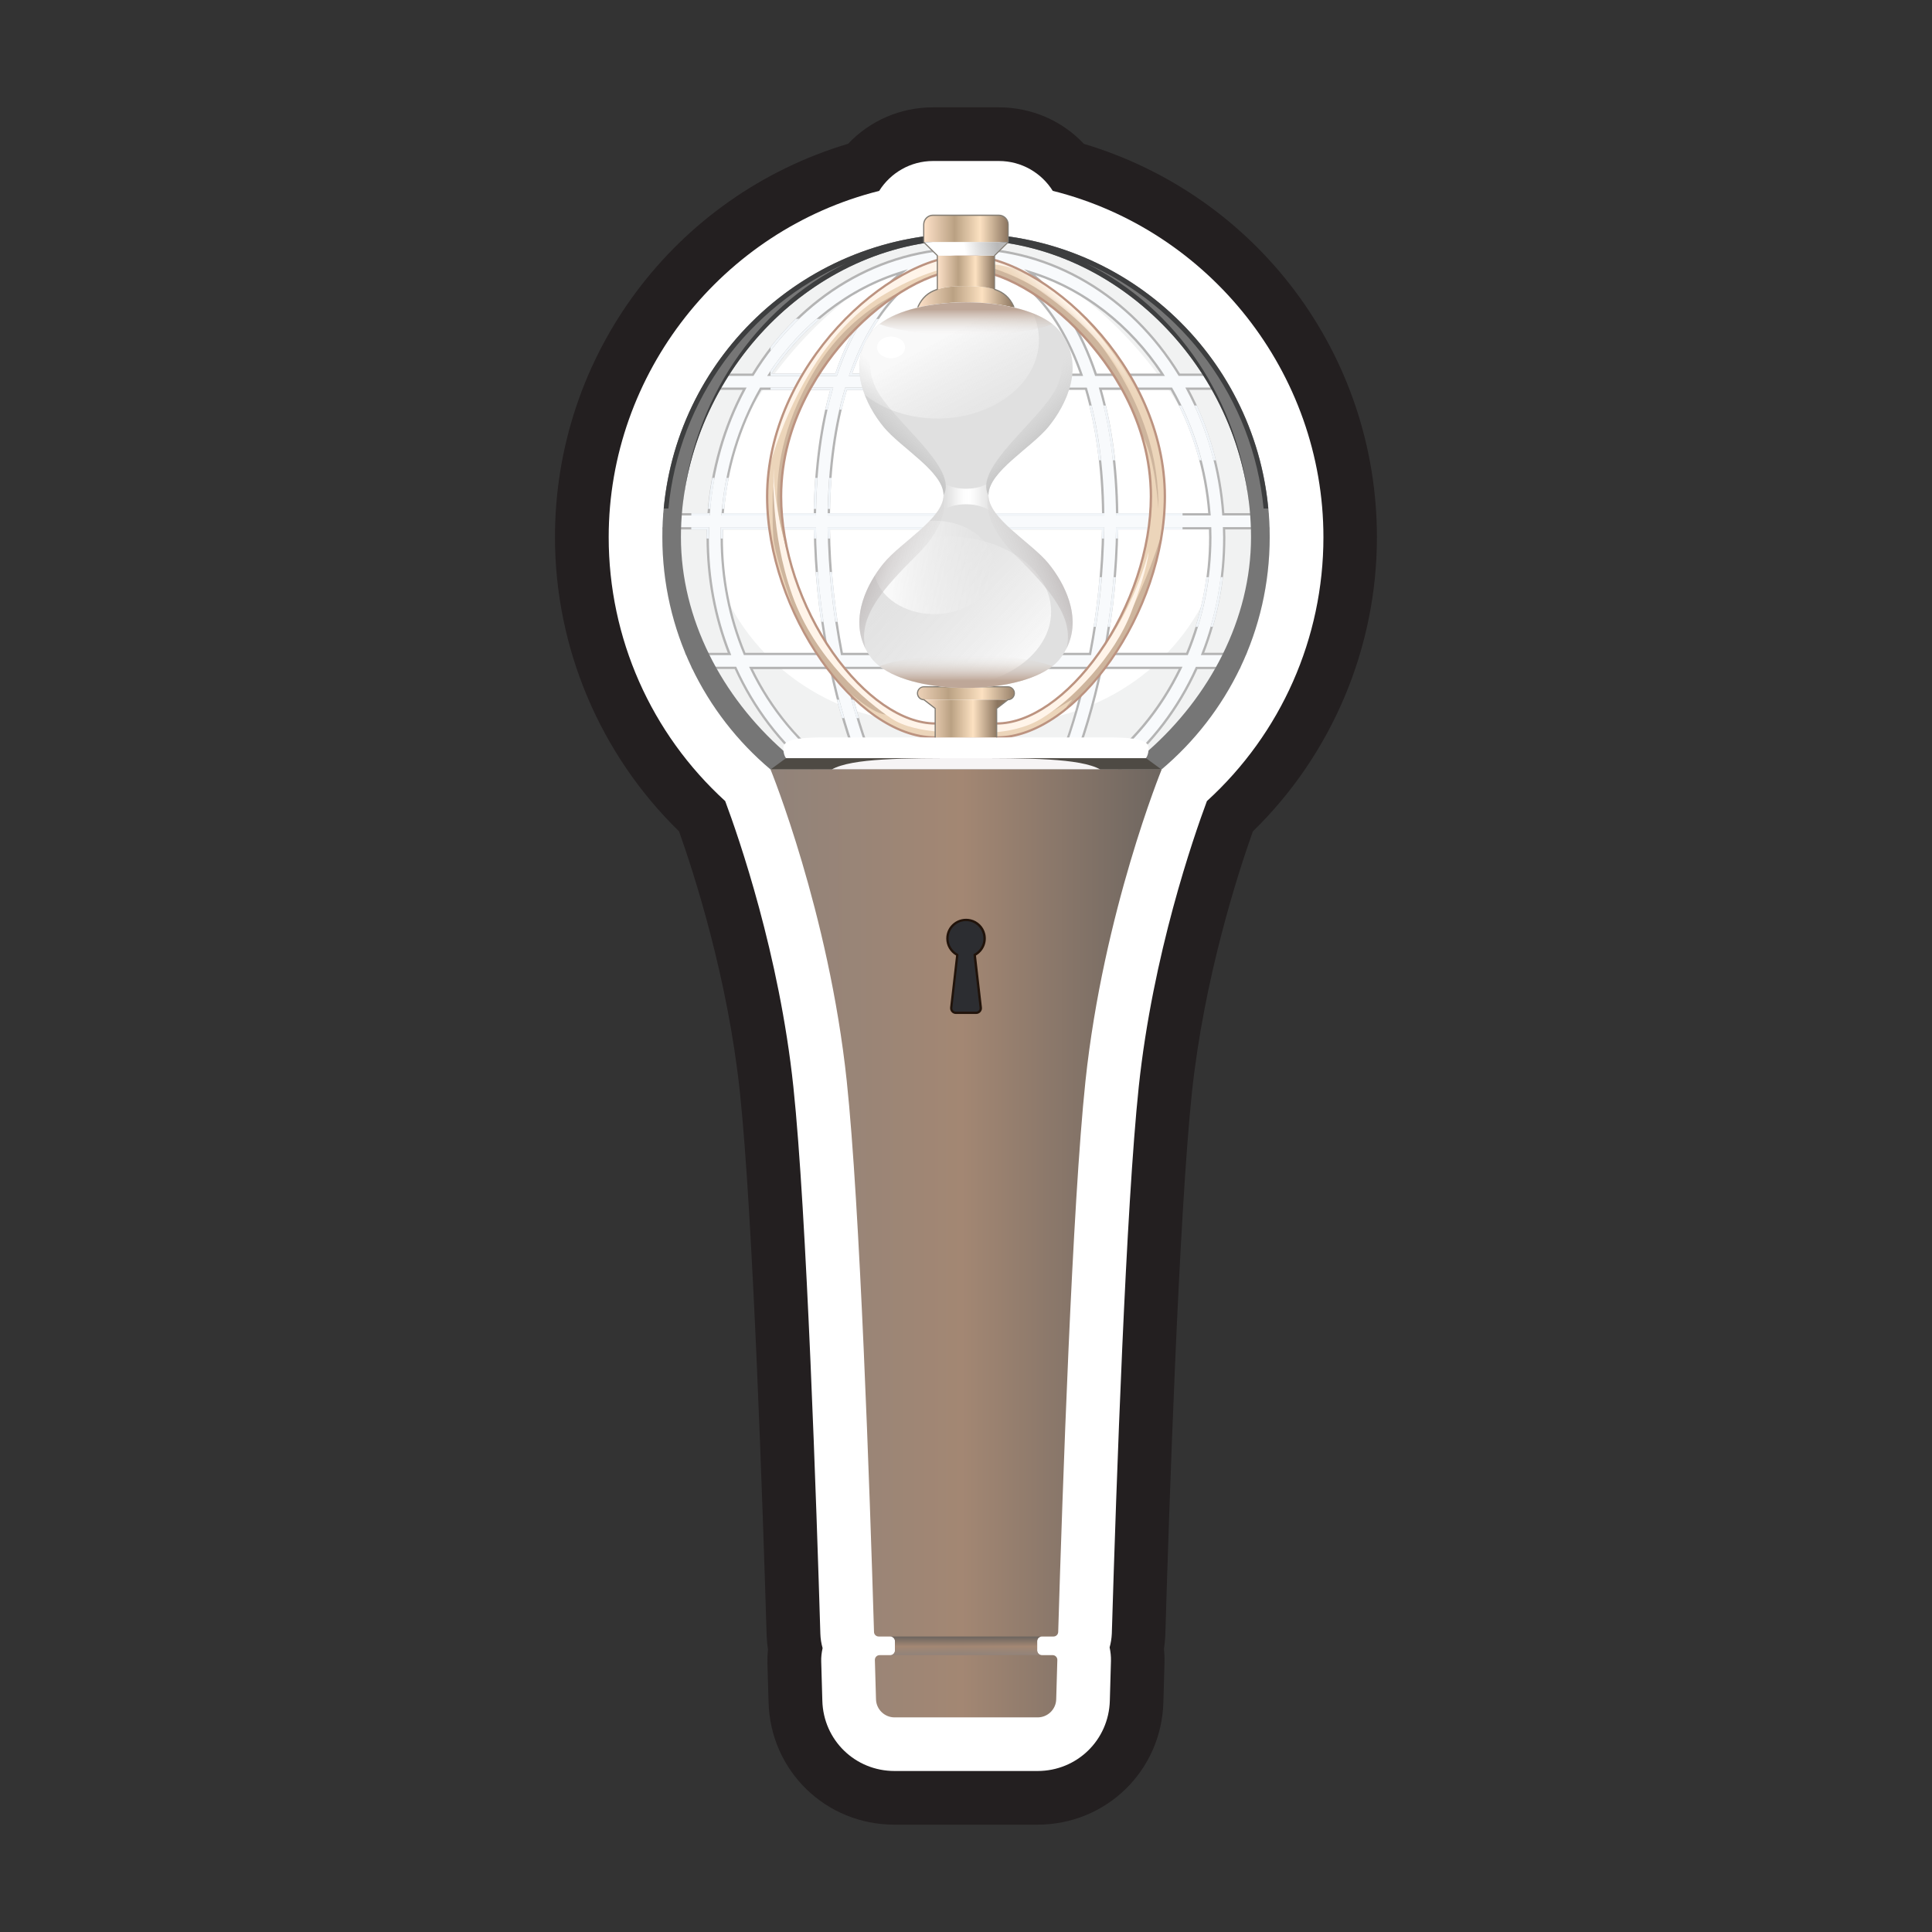 <?xml version="1.0" encoding="UTF-8"?><svg data-id="b" xmlns="http://www.w3.org/2000/svg" width="36" height="36" xmlns:xlink="http://www.w3.org/1999/xlink" viewBox="0 0 36 36"><rect x="0" y="0" width="36" height="36" fill="#333333" stroke="none"/><defs><linearGradient id="c" x1="17.108" y1="5.539" x2="18.892" y2="5.539" gradientUnits="userSpaceOnUse"><stop offset=".005" stop-color="#fde1c8"/><stop offset=".014" stop-color="#fbdfc6"/><stop offset=".365" stop-color="#baa183"/><stop offset=".667" stop-color="#fce1c1"/><stop offset="1" stop-color="#8b755f"/></linearGradient><linearGradient id="d" x1="20.201" y1="6.594" x2="20.518" y2="6.256" gradientUnits="userSpaceOnUse"><stop offset=".005" stop-color="#ecd5ba" stop-opacity="0"/><stop offset="1" stop-color="#fff4e9"/></linearGradient><linearGradient id="e" x1="16.921" y1="12.917" x2="18.983" y2="12.917" xlink:href="#c"/><linearGradient id="f" x1="17.223" y1="13.389" x2="18.585" y2="13.389" xlink:href="#c"/><linearGradient id="g" x1="17.468" y1="5.077" x2="18.532" y2="5.077" xlink:href="#c"/><linearGradient id="h" x1="17.213" y1="4.261" x2="18.787" y2="4.261" xlink:href="#c"/><linearGradient id="i" x1="17.966" y1="4.622" x2="18.578" y2="4.521" gradientUnits="userSpaceOnUse"><stop offset=".005" stop-color="#fff"/><stop offset="1" stop-color="#b8b8b8"/></linearGradient><linearGradient id="j" x1="18.939" y1="12.612" x2="16.139" y2="9.863" gradientUnits="userSpaceOnUse"><stop offset=".005" stop-color="#fff" stop-opacity=".8"/><stop offset="1" stop-color="#e0e0e0" stop-opacity="0"/></linearGradient><linearGradient id="k" x1="17.51" y1="6.288" x2="19.013" y2="9.024" xlink:href="#j"/><linearGradient id="l" x1="18" y1="6.227" x2="18" y2="5.767" gradientUnits="userSpaceOnUse"><stop offset="0" stop-color="#e5e1de" stop-opacity="0"/><stop offset="1" stop-color="#bea798"/></linearGradient><linearGradient id="m" x1="18" y1="-79.908" x2="18" y2="-80.367" gradientTransform="translate(0 -67.682) scale(1 -1)" xlink:href="#l"/><linearGradient id="n" x1="17.571" y1="9.252" x2="18.568" y2="9.252" gradientUnits="userSpaceOnUse"><stop offset=".005" stop-color="#e0e0e0" stop-opacity="0"/><stop offset=".015" stop-color="#e1e1e1" stop-opacity=".042"/><stop offset=".07" stop-color="#e8e8e8" stop-opacity=".263"/><stop offset=".127" stop-color="#eee" stop-opacity=".46"/><stop offset=".185" stop-color="#f3f3f3" stop-opacity=".626"/><stop offset=".243" stop-color="#f7f7f7" stop-opacity=".761"/><stop offset=".301" stop-color="#fafafa" stop-opacity=".866"/><stop offset=".361" stop-color="#fdfdfd" stop-opacity=".941"/><stop offset=".422" stop-color="#fefefe" stop-opacity=".985"/><stop offset=".487" stop-color="#fff"/><stop offset=".531" stop-color="#fefefe" stop-opacity=".969"/><stop offset=".599" stop-color="#fbfbfb" stop-opacity=".885"/><stop offset=".682" stop-color="#f7f7f7" stop-opacity=".746"/><stop offset=".777" stop-color="#f1f1f1" stop-opacity=".554"/><stop offset=".883" stop-color="#e9e9e9" stop-opacity=".307"/><stop offset=".996" stop-color="#e0e0e0" stop-opacity=".011"/><stop offset="1" stop-color="#e0e0e0" stop-opacity="0"/></linearGradient><linearGradient id="o" x1="16.588" y1="10.549" x2="19.234" y2="10.626" gradientUnits="userSpaceOnUse"><stop offset=".005" stop-color="#fff" stop-opacity=".8"/><stop offset="1" stop-color="#e0e0e0" stop-opacity="0"/></linearGradient><linearGradient id="p" x1="-870.605" y1="7.507" x2="-871.356" y2="8.345" gradientTransform="translate(-851.694) rotate(-180) scale(1 -1)" gradientUnits="userSpaceOnUse"><stop offset=".005" stop-color="#d4d4d4" stop-opacity="0"/><stop offset="1" stop-color="#b8b8b8"/></linearGradient><linearGradient id="q" x1="18.571" y1="10.89" x2="19.948" y2="10.332" gradientUnits="userSpaceOnUse"><stop offset=".005" stop-color="#dbdbdb" stop-opacity="0"/><stop offset="1" stop-color="#b8b1b1"/></linearGradient><linearGradient id="r" x1="-907.898" y1="10.89" x2="-906.52" y2="10.332" gradientTransform="translate(-890.469) rotate(-180) scale(1 -1)" xlink:href="#q"/><linearGradient id="s" x1="17.089" y1="7.507" x2="16.337" y2="8.345" gradientTransform="matrix(1,0,0,1,0,0)" xlink:href="#p"/><linearGradient id="t" x1="14.358" y1="23.169" x2="21.642" y2="23.169" gradientUnits="userSpaceOnUse"><stop offset="0" stop-color="#91837a"/><stop offset=".489" stop-color="#a38773"/><stop offset="1" stop-color="#6e6660"/></linearGradient><linearGradient id="u" x1="18" y1="30.843" x2="18" y2="30.505" xlink:href="#t"/></defs><path d="M20.196,2.679c-.407-.431-.975-.679-1.583-.679h-1.227c-.608,0-1.175.248-1.583.679-3.233.967-5.462,3.933-5.462,7.331,0,2.062.84,4.046,2.312,5.481.282.793.908,2.728,1.134,4.864.244,2.294.43,7.839.498,10.117.003.089.011.176.025.263-.009.086-.012.17-.01.253l.021.728c.033,1.28,1.063,2.284,2.346,2.284h2.664c1.281,0,2.312-1.003,2.347-2.282l.021-.744c.002-.083-.002-.166-.01-.248.013-.082.021-.167.025-.255.067-2.272.252-7.805.496-10.115.227-2.132.853-4.07,1.135-4.864,1.473-1.435,2.312-3.419,2.312-5.481,0-3.398-2.228-6.364-5.462-7.331Z" fill="#231f20" stroke-width="0"/><path d="M19.617,3.557c-.209-.334-.581-.557-1.004-.557h-1.227c-.423,0-.794.223-1.004.557-2.917.731-5.04,3.394-5.04,6.453,0,1.879.788,3.656,2.171,4.917.251.672,1.009,2.856,1.27,5.323.248,2.33.434,7.902.503,10.191.003.093.017.183.042.269-.019.085-.029.17-.026.25l.021.73c.019.734.61,1.31,1.346,1.31h2.664c.735,0,1.327-.576,1.347-1.31l.021-.74c.002-.085-.007-.17-.025-.253.023-.082.037-.168.041-.257.085-2.845.265-7.95.502-10.19.262-2.467,1.02-4.651,1.27-5.323,1.383-1.261,2.171-3.038,2.171-4.917,0-3.06-2.123-5.722-5.041-6.453Z" fill="#fff" stroke-width="0"/><path d="M14.358,14.338h7.285c1.232-1.038,2.016-2.591,2.016-4.329,0-3.125-2.533-5.658-5.658-5.658s-5.658,2.533-5.658,5.658c0,1.737.784,3.291,2.016,4.329Z" fill="#fff" stroke-width="0"/><path d="M18,4.351c-3.125,0-5.658,2.533-5.658,5.658,0,1.737.784,3.291,2.016,4.329h7.285c1.232-1.038,2.016-2.591,2.016-4.329,0-3.125-2.533-5.658-5.658-5.658ZM18.683,13.471h-1.367c-1.712,0-3.278-1.023-3.908-2.615-.124-.314-.2-.606-.2-.847,0-2.164,2.627-5.353,4.791-5.353s4.791,3.189,4.791,5.353c0,.241-.076.533-.2.847-.629,1.592-2.196,2.615-3.908,2.615Z" fill="#f1f2f2" stroke-width="0"/><path d="M22.812,10.013c0-.057-.002-.113-.004-.169h.846c-.003-.087-.007-.174-.013-.26h-.845c-.06-.851-.297-1.647-.672-2.341h.812c-.05-.088-.102-.175-.156-.26h-.806c-.867-1.418-2.325-2.351-3.974-2.351s-3.107.933-3.974,2.351h-.806c-.054.085-.106.172-.156.26h.812c-.374.694-.611,1.49-.672,2.341h-.845c-.006.086-.011.173-.013.26h.846c-.002.056-.004.112-.004.169,0,.763.142,1.5.406,2.172h-.818c.037.088.075.175.116.26h.812c.334.738.822,1.387,1.434,1.893h.426c-.674-.481-1.209-1.135-1.573-1.893h1.484c.142.67.332,1.314.562,1.893h.281c-.237-.575-.432-1.219-.578-1.893h4.516c-.146.674-.342,1.318-.578,1.893h.281c.231-.579.42-1.223.562-1.893h1.477c-.366.762-.903,1.418-1.569,1.893h.43c.614-.506,1.101-1.155,1.435-1.893h.81c.041-.086.079-.172.116-.26h-.816c.263-.671.405-1.407.405-2.172ZM22.536,9.584h-1.719c-.01-.9-.124-1.682-.314-2.341h1.323c.394.686.646,1.484.71,2.341ZM21.666,6.983h-1.245c-.296-.885-.735-1.526-1.233-1.913,1.006.306,1.875.993,2.478,1.913ZM20.152,6.983h-4.303c.48-1.38,1.319-2.091,2.152-2.091s1.672.711,2.152,2.091ZM16.812,5.07c-.498.387-.937,1.027-1.233,1.913h-1.245c.603-.92,1.471-1.606,2.478-1.913ZM14.174,7.243h1.323c-.19.659-.304,1.441-.314,2.341h-1.719c.064-.858.316-1.655.71-2.341ZM13.875,12.185c-.277-.667-.427-1.406-.427-2.172,0-.057.002-.113.003-.169h1.733c.009.769.092,1.569.24,2.341h-1.549ZM20.312,12.185h-4.624c-.151-.771-.235-1.571-.244-2.341h5.112c-.009.77-.093,1.57-.244,2.341ZM15.444,9.584c.01-.91.128-1.691.321-2.341h4.47c.193.65.311,1.431.321,2.341h-5.112ZM22.117,12.185h-1.541c.148-.772.232-1.572.24-2.341h1.733c.002.056.003.112.003.169,0,.76-.154,1.501-.434,2.172Z" fill="#f8fafc" stroke-width="0"/><path d="M13.234,6.961h.78c.905-1.472,2.394-2.351,3.986-2.351s3.081.878,3.986,2.351h.78c.009.015.019.029.028.043h-.832l-.006-.01c-.896-1.465-2.375-2.34-3.955-2.34s-3.059.875-3.955,2.34l-.006.01h-.832c.009-.015.018-.029.028-.043ZM23.654,9.822h-.868l.002.064c.001.042.003.084.003.126,0,.755-.136,1.483-.403,2.164l-.012.03h.838c.006-.015.013-.029.019-.043h-.794c.262-.678.394-1.401.394-2.151,0-.043-.001-.085-.003-.127l-.001-.02h.824c-0-.015-.001-.029-.001-.043ZM22.923,7.221h-.836l.017.032c.38.704.611,1.51.669,2.332l.001.02h.867c-.001-.015-.002-.029-.003-.043h-.824c-.06-.809-.286-1.602-.656-2.298h.788c-.008-.015-.017-.029-.025-.043ZM20.795,9.584c-.01-.861-.115-1.647-.313-2.335l-.008-.028h1.365l.006.011c.405.704.651,1.517.713,2.35l.002.023h-1.764l-0-.021ZM20.531,7.265c.193.68.296,1.452.307,2.298h1.675c-.064-.814-.305-1.608-.699-2.298h-1.282ZM13.724,12.436l-.006-.013h-.836c.007.015.014.029.021.043h.787c.335.735.82,1.375,1.414,1.871h.067c-.611-.5-1.108-1.151-1.448-1.902ZM19.656,14.338h.047c.233-.568.427-1.201.576-1.888l.006-.026h-4.569l.006.026c.149.687.343,1.321.576,1.888h.047c-.233-.562-.426-1.19-.575-1.871h4.462c-.149.681-.342,1.309-.575,1.871ZM20.395,14.338h.073c.646-.468,1.181-1.114,1.551-1.884l.015-.031h-1.529l-.004.017c-.146.688-.336,1.325-.565,1.897h.047c.225-.566.412-1.194.556-1.871h1.425c-.376.768-.918,1.412-1.571,1.871ZM22.284,12.424l-.006.013c-.34.752-.837,1.402-1.45,1.902h.069c.596-.497,1.08-1.135,1.415-1.871h.785c.007-.015.014-.029.021-.043h-.834ZM12.361,9.562c-.001.014-.002.029-.003.043h.867l.001-.02c.058-.822.29-1.629.669-2.332l.017-.032h-.836c-.008.015-.017.029-.025.043h.788c-.369.696-.596,1.489-.656,2.298h-.824ZM13.43,9.822h1.775l0.0.021c.008.754.091,1.562.24,2.337l.005.026h-1.589l-.005-.013c-.285-.685-.429-1.419-.429-2.181,0-.057.002-.113.003-.169l.001-.021ZM13.47,10.013c0,.751.141,1.475.42,2.151h1.508c-.144-.762-.226-1.555-.235-2.298h-1.69c-.001.049-.003.098-.003.147ZM14.162,7.221h1.365l-.008.028c-.198.688-.304,1.474-.313,2.335l-0.0.021h-1.764l.002-.023c.062-.833.308-1.646.713-2.35l.006-.011ZM14.187,7.265c-.394.69-.635,1.483-.699,2.298h1.675c.011-.845.114-1.618.307-2.298h-1.282ZM20.256,7.237c.204.685.312,1.474.322,2.347l0.0.022h-5.156l0-.022c.01-.873.118-1.662.322-2.347l.005-.015h4.502l.005.015ZM20.534,9.562c-.011-.853-.117-1.626-.315-2.298h-4.438c-.198.671-.304,1.444-.315,2.298h5.068ZM15.667,12.189c-.151-.775-.236-1.585-.245-2.345l-0-.022h5.156l-0.0.022c-.009.76-.093,1.571-.245,2.345l-.003.018h-4.66l-.003-.018ZM15.466,9.866c.01.745.093,1.538.24,2.298h4.588c.147-.759.23-1.553.24-2.298h-5.068ZM22.132,12.207h-1.582l.005-.026c.148-.775.231-1.583.24-2.337l0-.021h1.775l.001.021c.002.056.003.113.003.169,0,.744-.151,1.498-.436,2.181l-.005.013ZM22.103,12.163c.28-.674.427-1.417.427-2.151,0-.049-.001-.098-.003-.147h-1.69c-.01.742-.091,1.536-.235,2.298h1.501ZM16.806,5.05l.113-.034-.093.072c-.52.404-.944,1.061-1.226,1.902l-.005.015h-1.3l.022-.034c.614-.937,1.498-1.619,2.49-1.921ZM16.709,5.126c-.925.311-1.75.958-2.334,1.835h1.189c.268-.793.662-1.425,1.146-1.835ZM21.684,6.971l.022.034h-1.3l-.005-.015c-.281-.841-.705-1.499-1.226-1.902l-.093-.072.113.034c.992.302,1.876.984,2.49,1.921ZM21.626,6.961c-.585-.877-1.409-1.524-2.334-1.835.483.41.878,1.042,1.146,1.835h1.189ZM18,4.871c.902,0,1.714.787,2.172,2.105l.01.029h-4.364l.01-.029c.459-1.318,1.271-2.105,2.172-2.105ZM18,4.914c-.876,0-1.667.765-2.121,2.047h4.242c-.454-1.283-1.245-2.047-2.121-2.047ZM16.016,14.338h.047c-.229-.572-.418-1.209-.565-1.897l-.004-.017h-1.536l.015.031c.366.762.904,1.411,1.556,1.884h.072c-.659-.464-1.203-1.111-1.574-1.871h1.432c.145.678.332,1.306.556,1.871ZM12.786,12.207h.84l-.012-.03c-.269-.683-.405-1.411-.405-2.164,0-.042.001-.084.003-.126l.002-.064h-.868c-.001.014-.001.029-.001.043h.824l-.001.02c-.001.042-.003.085-.003.127,0,.748.133,1.471.396,2.151h-.796c.006.015.013.029.019.043Z" fill="#b4b4b4" stroke-width="0"/><path d="M20.795,9.822h1.24v.043h-1.198c-.001.056-.003.113-.004.169h-.043c.002-.064.004-.128.004-.191l0-.021ZM20.578,9.584c0-.007-.001-.014-.001-.021h-5.154c0,.007-.001.014-.001.021l-0.0.022h5.156l-0-.022ZM20.578,9.822h-5.156l0.0.022c.001.063.003.127.004.191h.043c-.002-.057-.004-.113-.004-.169h5.068c-.001.056-.003.113-.004.169h.043c.002-.064.004-.128.004-.191l0-.022ZM13.47,10.013c0-.049.001-.098.003-.147h1.69c.001.056.003.113.004.169h.043c-.002-.064-.004-.128-.004-.191l-0-.021h-1.775l-.001.021c-.002.056-.003.113-.003.169,0,.007.001.015.001.022h.043c0-.007-.001-.015-.001-.022ZM20.795,9.606h1.24v-.043h-1.241c0,.007.001.015.001.022l0.0.021ZM13.225,9.606l.001-.02c.001-.008.002-.015.002-.023h-.346v.043h.343ZM12.882,9.866h.287l-.001.02c-.001.042-.003.085-.003.127,0,.007.001.015.001.022h.043c0-.007-.001-.015-.001-.022,0-.042.001-.084.003-.126l.002-.064h-.332v.043ZM13.441,9.606h1.764l0-.021c0-.007.001-.015.001-.022h-1.761c-.001.007-.002.013-.002.02l-.002.023ZM20.606,7.556h-.045c.077.322.135.663.174,1.021h.044c-.039-.358-.096-.699-.173-1.021ZM15.744,7.237c-.038.128-.072.261-.103.396h.044c.029-.126.061-.249.096-.368h1.137v-.043h-1.169l-.005.015ZM15.495,8.905h-.043c-.014.188-.023.381-.027.578h.043c.004-.197.013-.39.027-.578ZM20.297,7.556c.079.32.138.662.178,1.021h.044c-.04-.359-.099-.701-.177-1.021h-.044ZM14.358,7.265h1.111c-.034.12-.064.243-.092.368h.045c.03-.131.061-.26.097-.384l.008-.028h-1.169v.043ZM22.556,11.679h.045c.087-.301.149-.61.187-.925h-.044c-.038.315-.1.624-.188.925ZM14.358,6.537c.164-.215.342-.414.532-.596h-.063c-.166.162-.323.337-.469.524v.071ZM15.191,8.905c-.014.188-.023.381-.027.578h.043c.004-.197.013-.39.027-.578h-.044ZM15.818,7.005h1.1v-.043h-1.039c.138-.39.308-.732.501-1.019h-.052c-.194.293-.363.639-.501,1.034l-.01.029ZM14.358,7.005h1.237l.005-.015c.131-.392.293-.743.482-1.048h-.051c-.182.299-.339.64-.467,1.019h-1.189c.259-.388.564-.731.905-1.019h-.066c-.32.278-.609.603-.856.968v.094ZM15.503,10.658h-.043c.024.308.059.619.104.928h.044c-.046-.309-.081-.62-.104-.928ZM22.612,8.577h.045c-.087-.353-.205-.696-.354-1.021h-.048c.15.325.269.668.357,1.021ZM13.236,9.483c.017-.194.044-.387.08-.578h-.044c-.036.191-.062.384-.079.578h.044ZM15.639,13.038h-.045c.03.116.062.231.095.343h.045c-.033-.113-.064-.227-.095-.343ZM22.479,10.755c-.042.314-.109.624-.202.925h.046c.092-.301.159-.612.2-.925h-.044ZM15.908,13.038h-.045c.031.116.063.231.097.343h.045c-.034-.113-.066-.227-.098-.343ZM15.199,10.658c.024.308.057.619.102.928h.044c-.045-.309-.079-.621-.103-.928h-.043ZM21.967,7.556c.159.324.285.667.378,1.021h.045c-.092-.354-.217-.697-.375-1.021h-.048ZM13.496,9.483c.018-.194.046-.387.084-.578h-.044c-.038.191-.065.384-.083.578h.043ZM20.489,10.755c-.026.307-.064.617-.112.925h.044c.048-.307.085-.617.111-.925h-.043ZM20.794,10.755h-.044c-.026.307-.063.617-.11.925h.044c.047-.308.084-.618.109-.925Z" fill="#f1f5f9" stroke-width="0"/><path d="M18.889,5.706c-.142-.299-.398-.376-.889-.376s-.747.077-.889.376c-.045.094.398,0,.889,0s.933.094.889,0Z" fill="url(#c)" stroke-width="0"/><path d="M18,4.468c2.929,0,5.311,2.612,5.311,5.541,0,1.528-.772,2.972-1.917,3.982h-6.795c-1.144-1.01-1.911-2.454-1.911-3.982,0-2.929,2.383-5.541,5.311-5.541M18,4.351c-3.125,0-5.658,2.533-5.658,5.658,0,1.737.784,3.291,2.016,4.329h7.285c1.232-1.038,2.016-2.591,2.016-4.329,0-3.125-2.533-5.658-5.658-5.658h0Z" fill="#767676" stroke-width="0"/><path d="M23.545,9.475h.087c-.269-2.874-2.688-5.124-5.632-5.124s-5.363,2.25-5.632,5.124h.087c.196-2.046,1.501-3.773,3.307-4.568-1.697.832-2.856,2.566-3.047,4.568.268-2.705,2.535-5.007,5.285-5.007s5.017,2.302,5.285,5.007c-.191-2.002-1.35-3.736-3.047-4.568,1.806.795,3.112,2.522,3.307,4.568Z" fill="#3d3e3f" stroke-width="0"/><path d="M18,5.022c.632,0,1.489.483,2.182,1.232.472.509,1.263,1.575,1.263,2.998,0,.966-.361,2.054-.965,2.913-.581.825-1.294,1.317-1.907,1.317h-1.147c-.614,0-1.327-.492-1.907-1.317-.604-.858-.965-1.947-.965-2.913,0-1.422.791-2.489,1.263-2.998.694-.748,1.55-1.232,2.182-1.232M18,4.762c-1.387,0-3.706,2.01-3.706,4.489,0,2.18,1.656,4.489,3.132,4.489h1.147c1.477,0,3.132-2.309,3.132-4.489,0-2.479-2.318-4.489-3.706-4.489h0Z" fill="#ecd5ba" stroke-width="0"/><path d="M14.404,9.058c.004-.094.007-.153.007-.153-.007.037-.009.09-.007.153Z" fill="#ceb59d" stroke-width="0"/><path d="M14.404,9.058c-.008.216-.017.622.007.967.016.228.211.876.452,1.536.207.421.46.806.741,1.132.067.068.599.597.902.622,0,0-1.357-1.36-1.653-2.252-.255-.769-.436-1.613-.449-2.005Z" fill="#ceb59d" stroke-width="0"/><path d="M17.427,13.481c-.614,0-1.327-.492-1.907-1.317-.337-.479-.599-1.03-.764-1.591h0s-.349-1.019-.339-1.844c0,0-.077,1.178.347,2.363.424,1.185,1.381,1.986,1.85,2.298.468.311,1.387.255,1.387.255v-.164h-.573Z" fill="#fff4e9" stroke-width="0"/><path d="M21.658,9.904c-.025.088-.703,2.454-2.071,3.365,0,0,.249-.152.359-.217.11-.065-.136.144-.058.141.858-.698,1.582-1.972,1.77-3.288Z" fill="#ceb59d" stroke-width="0"/><path d="M14.756,10.573c-.131-.444-.201-.895-.201-1.321,0-1.422.791-2.489,1.263-2.998.309-.333.65-.613.989-.822v-0s-.958.359-1.62,1.46c-.661,1.101-.694,1.929-.707,2.36s.275,1.321.275,1.321v-0Z" fill="#ceb59d" stroke-width="0"/><path d="M21.404,10.279s-.276,1.135-1.012,2.006c-.001.001-.002.002-.003.003-.563.749-1.234,1.192-1.816,1.192h-.573v.164s.829.1,1.407-.255,1.362-1.158,1.676-1.993c.315-.835.321-1.117.321-1.117Z" fill="#fff4e9" stroke-width="0"/><path d="M20.182,6.254c.33.356.815.984,1.077,1.816 0.0.001.001.002.002.002.269.42.323,1.411.323,1.411.016-.894-.251-1.952-1.1-3.091-.85-1.139-2.159-1.447-2.159-1.447l-.186.085c.615.063,1.399.529,2.043,1.224Z" fill="#ceb59d" stroke-width="0"/><path d="M18.286,4.912s.569.137,1.098.509,1.207.922,1.641,1.779.549,1.301.549,1.763c0,0,.077-.39-.198-1.19s-1.168-2.135-2.289-2.698c0,0-1.048-.438-.802-.164Z" fill="url(#d)" stroke-width="0"/><path d="M14.33,8.729c.037-.145.615-2.343,2.155-3.248,1.164-.684,2.01-.658,2.603-.405-.386-.201-.762-.313-1.087-.313-1.288,0-3.378,1.733-3.67,3.966Z" fill="#fff4e9" stroke-width="0"/><path d="M18.573,13.763h-1.146c-1.503,0-3.154-2.361-3.154-4.511,0-2.447,2.289-4.511,3.727-4.511s3.727,2.064,3.727,4.511c0,2.15-1.651,4.511-3.154,4.511ZM18,4.784c-1.421,0-3.684,2.045-3.684,4.468,0,2.129,1.628,4.468,3.111,4.468h1.146c1.483,0,3.111-2.338,3.111-4.468,0-2.423-2.263-4.468-3.684-4.468ZM18.573,13.502h-1.146c-.621,0-1.34-.496-1.925-1.326-.607-.861-.969-1.955-.969-2.925,0-1.43.795-2.501,1.269-3.012.697-.752,1.56-1.239,2.198-1.239s1.501.486,2.198,1.239c.474.511,1.269,1.583,1.269,3.012,0,.97-.362,2.063-.969,2.925-.585.83-1.304,1.326-1.925,1.326ZM18,5.044c-.626,0-1.477.481-2.166,1.225-.47.507-1.258,1.568-1.258,2.983,0,.961.359,2.046.961,2.9.577.819,1.283,1.308,1.89,1.308h1.146c.607,0,1.313-.489,1.89-1.308.602-.855.961-1.938.961-2.9,0-1.415-.788-2.476-1.258-2.983-.69-.744-1.54-1.225-2.167-1.225Z" fill="#bc9380" stroke-width="0"/><path d="M18.783,12.797h-1.565c-.067,0-.12.054-.12.12s.054.12.12.12h1.565c.067,0,.12-.054.12-.12s-.054-.12-.12-.12Z" fill="url(#e)" stroke-width="0"/><polygon points="17.217 13.038 17.427 13.201 17.427 13.741 18.573 13.741 18.573 13.201 18.783 13.038 17.217 13.038" fill="url(#f)" stroke-width="0"/><ellipse cx="19.762" cy="11.479" rx=".083" ry=".042" fill="#ebe6e6" stroke-width="0"/><polygon points="21.352 14.126 18 14.126 14.648 14.126 14.358 14.338 18 14.338 21.642 14.338 21.352 14.126" fill="#4e4a44" stroke-width="0"/><path d="M18,14.338h2.502c-.375-.212-1.353-.212-2.502-.212s-2.127,0-2.502.212h2.502Z" fill="#f6f4f5" stroke-width="0"/><path d="M20.688,13.741h-5.376c-.466,0-.716.051-.716.193s.051.193.051.193h6.705s.051-.051.051-.193-.251-.193-.716-.193Z" fill="#fff" stroke-width="0"/><path d="M18.584,13.741h-.022v-.539c0-.003.002-.006.004-.009l.209-.164c.002-.001.004-.002.007-.002.06,0,.11-.049.11-.11s-.049-.11-.11-.11h-1.565c-.06,0-.11.049-.11.11s.049.11.11.11c.002,0,.005.001.007.002l.209.164c.003.002.004.005.004.009v.539h-.022v-.534l-.203-.158c-.071-.002-.127-.06-.127-.131,0-.072.059-.131.131-.131h1.565c.072,0,.131.059.131.131,0,.071-.057.129-.127.131l-.203.158v.534Z" fill="#837d74" stroke-width="0"/><path d="M18,5.331c.222,0,.395.016.532.061v-.629h-1.065v.629c.137-.045.31-.061.532-.061Z" fill="url(#g)" stroke-width="0"/><path d="M18.613,4.011h-1.227c-.096,0-.173.078-.173.173v.328h1.573v-.328c0-.096-.078-.173-.173-.173Z" fill="url(#h)" stroke-width="0"/><polygon points="17.213 4.512 17.468 4.762 18.532 4.762 18.787 4.512 17.213 4.512" fill="url(#i)" stroke-width="0"/><path d="M18.897,5.735l-.017-.013c.001-.001.003-.004-.001-.011-.076-.159-.184-.255-.35-.309-.004-.002-.007-.006-.007-.01v-.629c0-.003.001-.006.003-.008l.251-.247v-.323c0-.09-.073-.163-.163-.163h-1.227c-.09,0-.163.073-.163.163v.323l.251.247c.002.002.003.005.003.008v.629c0,.005-.003.009-.007.01-.166.054-.274.15-.35.309-.003.007-.002.01-.001.011l-.018.012c-.004-.006-.008-.017-.001-.033.077-.163.187-.261.355-.318v-.617l-.251-.247c-.002-.002-.003-.005-.003-.008v-.328c0-.102.083-.184.184-.184h1.227c.102,0,.184.083.184.184v.328c0,.003-.001.006-.003.008l-.251.247v.617c.168.057.278.155.355.318.008.016.003.027-.002.034Z" fill="#837d74" stroke-width="0"/><path d="M18.418,9.226c0-.437.796-.88,1.117-1.272.321-.392.708-1.136.222-1.77-.563-.735-2.952-.735-3.515,0-.485.634-.099,1.378.222,1.77.321.392,1.117.835,1.117,1.272s-.796.88-1.117,1.272c-.321.392-.708,1.136-.222,1.77.563.735,2.952.735,3.515,0,.485-.634.099-1.378-.222-1.77-.321-.392-1.117-.835-1.117-1.272Z" fill="#e0e0e0" stroke-width="0"/><path d="M17.66,9.997c-.286,0-.558.046-.802.127-.151.128-.295.254-.394.374-.321.392-.708,1.136-.222,1.77.224.293.739.469,1.312.528.035.001.07.001.106.001,1.064,0,1.926-.627,1.926-1.4s-.862-1.4-1.926-1.4Z" fill="url(#j)" stroke-width="0"/><path d="M19.359,6.335c0-.174-.039-.341-.111-.496-.914-.362-2.552-.247-3.005.345-.294.384-.268.809-.13,1.172.344.273.823.443,1.355.443,1.045,0,1.891-.656,1.891-1.464Z" fill="url(#k)" stroke-width="0"/><path d="M19.612,6.04c-.689-.542-2.534-.542-3.223,0,.327.125.925.209,1.612.209s1.285-.084,1.612-.209Z" fill="url(#l)" stroke-width="0"/><path d="M19.612,12.412c-.689.542-2.534.542-3.223,0,.327-.125.925-.209,1.612-.209s1.285.084,1.612.209Z" fill="url(#m)" stroke-width="0"/><path d="M18.535,9.589l.014-.032c-.081-.11-.132-.221-.132-.331,0-.103.046-.207.118-.311l-0-.001s-.16.193-.535.193-.535-.193-.535-.193l-0.0.001c.072.103.118.207.118.311,0,.11-.051.221-.132.331l.014.032s.16-.193.535-.193.535.193.535.193Z" fill="url(#n)" stroke-width="0"/><path d="M18.532,10.573c0-.481-.503-.87-1.124-.87-.029,0-.057.002-.085.003-.262.275-.655.543-.858.791-.054.066-.11.142-.163.226.092.409.552.72,1.106.72.621,0,1.124-.39,1.124-.87Z" fill="url(#o)" stroke-width="0"/><path d="M19.757,6.184c.485.634.099,1.378-.222,1.77-.321.392-1.117.835-1.117,1.272-.286-.508.97-1.4,1.259-1.988.289-.588-.065-1.198-.065-1.198.057.044.106.092.146.144Z" fill="url(#p)" stroke-width="0"/><path d="M19.87,12.09c.302-.59-.043-1.237-.335-1.593-.321-.392-1.117-.835-1.117-1.272,0,0-.159.463.486,1.105.645.642,1.121,1.169.966,1.76Z" fill="url(#q)" stroke-width="0"/><path d="M16.13,12.09c-.302-.59.043-1.237.335-1.593.321-.392,1.117-.835,1.117-1.272,0,0.0.159.463-.486,1.105-.645.642-1.121,1.169-.966,1.76Z" fill="url(#r)" stroke-width="0"/><path d="M16.243,6.184c-.485.634-.099,1.378.222,1.77.321.392,1.117.835,1.117,1.272.286-.508-.97-1.4-1.259-1.988-.289-.588.065-1.198.065-1.198-.057.044-.106.092-.146.144Z" fill="url(#s)" stroke-width="0"/><ellipse cx="16.603" cy="6.473" rx=".261" ry=".202" fill="#fff" stroke-width="0"/><path d="M14.358,14.338s1.086,2.659,1.42,5.806c.245,2.307.428,7.604.508,10.266.001.047.04.084.087.084h.217c.048,0,.087.039.087.087v.173c0,.048-.039.087-.087.087h-.201c-.049,0-.088.041-.087.09.009.303.016.552.021.733.005.188.159.337.347.337h2.664c.188,0,.342-.149.347-.337.005-.181.012-.43.021-.733.001-.049-.038-.09-.087-.09h-.201c-.048,0-.087-.039-.087-.087v-.173c0-.048.039-.087.087-.087h.217c.047,0,.085-.037.087-.084.08-2.663.263-7.959.508-10.266.334-3.147,1.42-5.806,1.42-5.806h-7.285Z" fill="url(#t)" stroke-width="0"/><path d="M18.337,17.405c-.029-.124-.13-.225-.255-.254-.227-.052-.429.119-.429.337,0,.133.075.247.185.305l-.113.983c-.006.051.034.097.086.097h.377c.052,0,.092-.045.086-.097l-.113-.983c.132-.07.214-.221.175-.388Z" fill="#2c2d31" stroke-width="0"/><path d="M18.189,18.894h-.377c-.031,0-.06-.013-.081-.036-.021-.023-.03-.054-.027-.085l.111-.968c-.114-.066-.183-.186-.183-.317,0-.113.051-.218.139-.288.088-.07.204-.096.317-.07.133.031.24.137.271.27.038.162-.032.323-.173.405l.111.968c.004.031-.006.061-.027.085-.021.023-.05.036-.081.036ZM18.001,17.163c-.074,0-.145.024-.203.07-.078.062-.123.155-.123.255,0,.119.066.229.173.286.008.004.012.013.011.022l-.113.983c-.002.018.004.037.016.051s.03.022.049.022h.377c.018,0,.036-.008.049-.022s.018-.032.016-.051l-.113-.983c-.001-.009.004-.017.011-.022.133-.071.199-.217.164-.364h0c-.027-.116-.123-.211-.238-.238-.026-.006-.051-.009-.077-.009Z" fill="#21130a" stroke-width="0"/><path d="M16.589,30.841h2.823c-.048,0-.087-.039-.087-.087v-.173c0-.048.039-.087.087-.087h-2.823c.048,0,.087.039.087.087v.173c0,.048-.039.087-.087.087Z" fill="url(#u)" stroke-width="0"/></svg>